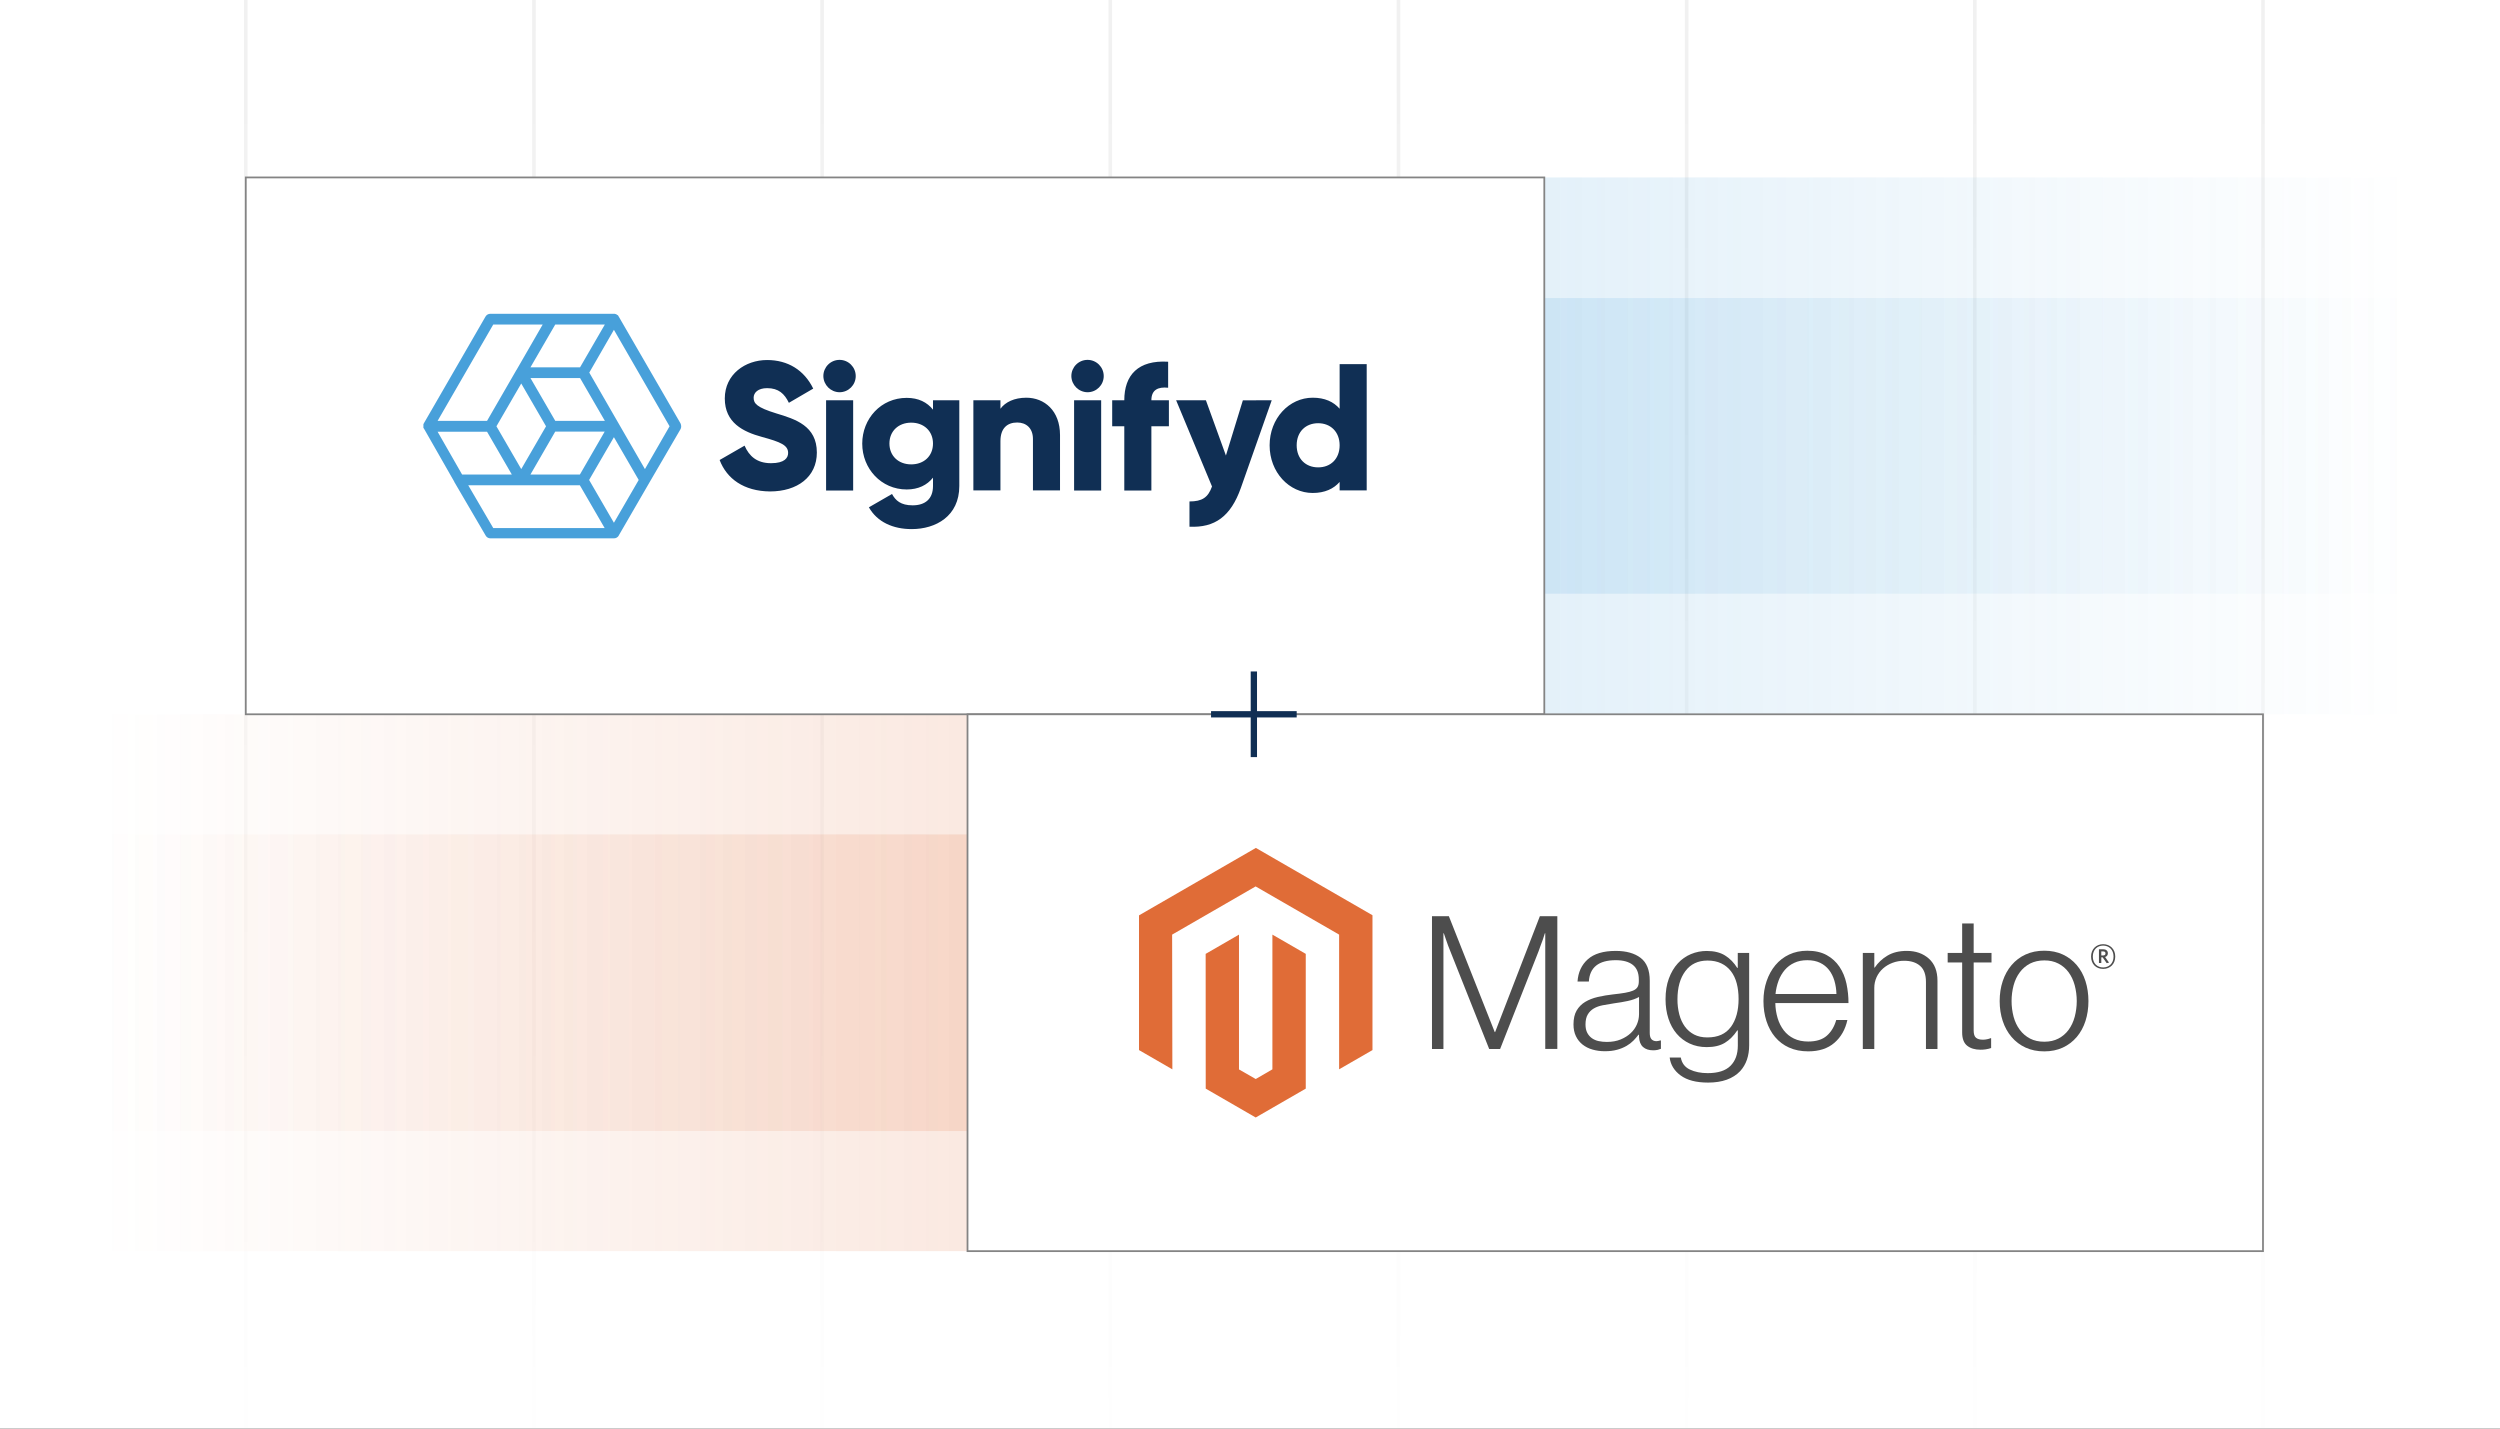 <?xml version="1.0" encoding="UTF-8"?>
<svg id="Layer_1" xmlns="http://www.w3.org/2000/svg" xmlns:xlink="http://www.w3.org/1999/xlink" viewBox="0 0 350 200"><rect x="0" y="0" width="350" height="200" fill="#333333" stroke="none"/>
  <defs>
    <clipPath id="clippath">
      <rect width="350" height="200" fill="none"/>
    </clipPath>
    <linearGradient id="linear-gradient" x1="135.645" y1="1110.786" x2="135.645" y2="888.986" gradientTransform="translate(170.053 1099.886) rotate(-180)" gradientUnits="userSpaceOnUse">
      <stop offset="0" stop-color="#000"/>
      <stop offset="1" stop-color="#000" stop-opacity="0"/>
    </linearGradient>
    <linearGradient id="linear-gradient-2" x1="-146.765" x2="-146.765" xlink:href="#linear-gradient"/>
    <linearGradient id="linear-gradient-3" x1="-25.732" x2="-25.732" xlink:href="#linear-gradient"/>
    <linearGradient id="linear-gradient-4" x1="-66.077" x2="-66.077" xlink:href="#linear-gradient"/>
    <linearGradient id="linear-gradient-5" x1="-106.421" x2="-106.421" xlink:href="#linear-gradient"/>
    <linearGradient id="linear-gradient-6" x1="14.612" x2="14.612" xlink:href="#linear-gradient"/>
    <linearGradient id="linear-gradient-7" x1="54.956" x2="54.956" xlink:href="#linear-gradient"/>
    <linearGradient id="linear-gradient-8" x1="95.3" x2="95.3" xlink:href="#linear-gradient"/>
    <linearGradient id="linear-gradient-9" x1="175.622" y1="62.421" x2="337.109" y2="62.421" gradientUnits="userSpaceOnUse">
      <stop offset="0" stop-color="#48a0da"/>
      <stop offset="1" stop-color="#48a0da" stop-opacity="0"/>
    </linearGradient>
    <linearGradient id="linear-gradient-10" x1="-146.102" y1="1064.945" x2="15.384" y2="1064.945" gradientTransform="translate(160.22 -927.366)" gradientUnits="userSpaceOnUse">
      <stop offset="0" stop-color="#e06c37"/>
      <stop offset="1" stop-color="#e06c37" stop-opacity="0"/>
    </linearGradient>
  </defs>
  <g clip-path="url(#clippath)">
    <rect x="-77.061" y="-10.017" width="549.082" height="219.633" fill="#fff"/>
    <g>
      <g opacity=".6">
        <g opacity=".5">
          <g>
            <line x1="34.408" y1="210.9" x2="34.408" y2="-10.9" fill="none" opacity=".2" stroke="url(#linear-gradient)" stroke-miterlimit="10" stroke-width=".5"/>
            <line x1="316.818" y1="210.9" x2="316.818" y2="-10.9" fill="none" opacity=".2" stroke="url(#linear-gradient-2)" stroke-miterlimit="10" stroke-width=".5"/>
            <line x1="195.785" y1="210.9" x2="195.785" y2="-10.9" fill="none" opacity=".2" stroke="url(#linear-gradient-3)" stroke-miterlimit="10" stroke-width=".5"/>
            <line x1="236.13" y1="210.9" x2="236.13" y2="-10.9" fill="none" opacity=".2" stroke="url(#linear-gradient-4)" stroke-miterlimit="10" stroke-width=".5"/>
            <line x1="276.474" y1="210.9" x2="276.474" y2="-10.9" fill="none" opacity=".2" stroke="url(#linear-gradient-5)" stroke-miterlimit="10" stroke-width=".5"/>
            <line x1="155.441" y1="210.9" x2="155.441" y2="-10.9" fill="none" opacity=".2" stroke="url(#linear-gradient-6)" stroke-miterlimit="10" stroke-width=".5"/>
            <line x1="115.097" y1="210.9" x2="115.097" y2="-10.9" fill="none" opacity=".2" stroke="url(#linear-gradient-7)" stroke-miterlimit="10" stroke-width=".5"/>
            <line x1="74.752" y1="210.9" x2="74.752" y2="-10.9" fill="none" opacity=".2" stroke="url(#linear-gradient-8)" stroke-miterlimit="10" stroke-width=".5"/>
          </g>
        </g>
      </g>
      <g>
        <rect x="175.622" y="24.841" width="161.487" height="75.159" fill="url(#linear-gradient-9)" opacity=".2"/>
        <rect x="175.622" y="41.723" width="161.487" height="41.396" fill="url(#linear-gradient-9)" opacity=".2"/>
        <rect x="14.118" y="100" width="161.487" height="75.159" transform="translate(189.722 275.159) rotate(180)" fill="url(#linear-gradient-10)" opacity=".2"/>
        <rect x="14.118" y="116.817" width="161.487" height="41.526" transform="translate(189.722 275.159) rotate(180)" fill="url(#linear-gradient-10)" opacity=".2"/>
        <rect x="34.408" y="24.841" width="181.795" height="75.159" fill="#fff" stroke="#848484" stroke-miterlimit="10" stroke-width=".25"/>
        <rect x="135.451" y="100" width="181.367" height="75.159" fill="#fff" stroke="#848484" stroke-miterlimit="10" stroke-width=".25"/>
        <g>
          <path d="M100.748,64.401l3.492-2.011c.635,1.461,1.715,2.457,3.705,2.457,1.927,0,2.392-.763,2.392-1.435,0-1.077-1.016-1.523-3.662-2.243s-5.204-1.99-5.204-5.383,2.871-5.383,5.921-5.383c2.901,0,5.188,1.398,6.46,4.001l-3.409,1.99c-.614-1.27-1.435-2.054-3.05-2.054-1.27,0-1.884.635-1.884,1.335,0,.804.423,1.355,3.176,2.202,2.668.804,5.674,1.735,5.674,5.484,0,3.409-2.731,5.441-6.562,5.441-3.682-.038-6.054-1.794-7.048-4.398ZM115.27,52.65c-.001-1.252,1.013-2.267,2.264-2.268,1.252-.001,2.267,1.013,2.268,2.264.001,1.252-1.013,2.267-2.264,2.268h-.002c-1.244-.016-2.249-1.02-2.266-2.264ZM115.652,56.036h3.79v12.639h-3.79v-12.639ZM134.303,56.036v12.004c0,4.235-3.302,6.034-6.668,6.034-2.625,0-4.827-.996-5.991-3.05l3.239-1.866c.486.897,1.208,1.588,2.88,1.588,1.778,0,2.857-.91,2.857-2.709v-1.165c-.825,1.037-2.053,1.653-3.682,1.653-3.578,0-6.225-2.923-6.225-6.415s2.62-6.409,6.225-6.409c1.651,0,2.857.614,3.682,1.651v-1.313l3.684-.002ZM130.619,62.092c0-1.737-1.269-2.921-3.05-2.921s-3.05,1.184-3.05,2.921,1.27,2.921,3.05,2.921,3.05-1.163,3.05-2.919v-.002ZM148.403,60.904v7.752h-3.79v-7.197c0-1.567-.994-2.308-2.202-2.308-1.396,0-2.349.804-2.349,2.604v6.901h-3.79v-12.618h3.79v1.186c.676-.931,1.947-1.545,3.619-1.545,2.541,0,4.721,1.816,4.721,5.225ZM149.99,52.65c-.001-1.252,1.013-2.267,2.264-2.268,1.252-.001,2.267,1.013,2.268,2.264.001,1.252-1.013,2.267-2.264,2.268h-.002c-1.244-.015-2.25-1.02-2.266-2.264h0ZM150.373,56.036h3.79v12.639h-3.79v-12.639ZM161.191,56.036h2.455v3.643h-2.453v8.997h-3.792v-8.995h-1.694v-3.643h1.694c0-3.535,1.947-5.652,6.138-5.397v3.641c-1.417-.149-2.347.296-2.347,1.757l-.002-.002ZM178.042,56.036l-4.317,12.261c-1.419,4.021-3.664,5.609-7.199,5.441v-3.535c1.778,0,2.604-.551,3.155-2.096l-5.024-12.069h4.17l2.801,7.737,2.372-7.728,4.043-.011ZM191.338,50.976v17.68h-3.79v-1.184c-.825.953-2.074,1.545-3.768,1.545-3.303,0-6.034-2.901-6.034-6.67s2.731-6.668,6.034-6.668c1.694,0,2.921.571,3.768,1.545v-6.246l3.79-.002ZM187.548,62.34c0-1.884-1.27-3.09-3.006-3.09s-3.007,1.184-3.007,3.09,1.27,3.092,3.007,3.092,3.006-1.179,3.006-3.092Z" fill="#102f54"/>
          <path d="M59.317,59.955s0,.021.02.021l4.256,7.452c0,.021.021.043.021.063l4.382,7.495c.133.237.385.384.657.382h17.317c.271-.004.519-.149.657-.382v-.021l4.34-7.493,4.319-7.411c.119-.233.1-.519,0-.763l-8.681-15.01c-.026-.02-.042-.051-.043-.084l-.02-.021c0-.012-.01-.021-.021-.021l-.021-.021-.021-.02c-.021,0-.021-.021-.041-.021s-.021-.021-.043-.021c-.106-.084-.149-.106-.19-.106-.049-.017-.099-.032-.149-.043h-17.423c-.271.004-.519.149-.657.382l-8.658,14.988v.021c0,.012-.01.021-.021.021v.021c0,.012-.01.021-.021.021v.527M81.186,66.433h-6.924l3.472-6.011h6.924l-3.472,6.011ZM69.501,59.681l3.472-5.991,3.472,5.991-3.472,5.991-3.472-5.991ZM77.736,58.918l-3.472-5.991h6.944l3.472,5.991h-6.944ZM81.208,51.423h-6.944l3.472-5.991h6.944l-3.472,5.991ZM69.055,45.432h6.923l-3.662,6.352-.021.021-4.107,7.113h-6.923l7.791-13.486ZM68.186,60.441l3.469,5.991h-6.962l-3.429-5.991h6.923ZM69.055,73.928l-3.501-5.991h15.625l3.472,5.991h-15.597ZM85.948,73.187l-3.472-5.991,3.472-5.991,3.47,5.991-3.47,5.991ZM90.289,65.672l-7.791-13.508,3.45-5.991,7.791,13.508-3.45,5.991Z" fill="#48a0da"/>
        </g>
        <g>
          <rect x="175.099" y="94.005" width=".883" height="11.989" fill="#102f54"/>
          <rect x="175.099" y="94.005" width=".883" height="11.989" transform="translate(275.541 -75.54) rotate(90)" fill="#102f54"/>
        </g>
        <g id="Logo-2">
          <polygon points="175.82 118.708 159.461 128.151 159.461 147.012 164.131 149.711 164.098 130.846 175.787 124.099 187.476 130.846 187.476 149.703 192.146 147.012 192.146 128.134 175.82 118.708" fill="#e06c37"/>
          <polygon points="178.136 149.707 175.803 151.063 173.458 149.72 173.458 130.846 168.792 133.542 168.801 152.407 175.799 156.45 182.806 152.407 182.806 133.542 178.136 130.846 178.136 149.707" fill="#e06c37"/>
          <path d="M202.841,128.266l6.422,16.223h.054l6.265-16.223h2.444v18.589h-1.69v-16.198h-.054c-.088.294-.183.588-.284.882-.088.242-.188.51-.301.804-.111.297-.214.573-.297.833l-5.383,13.68h-1.533l-5.436-13.676c-.104-.242-.209-.506-.313-.791-.104-.286-.201-.559-.288-.82-.104-.313-.209-.617-.313-.911h-.054v16.198h-1.603v-18.589h2.366Z" fill="#4d4d4d"/>
          <path d="M222.939,146.933c-.505-.139-.977-.378-1.389-.701-.393-.315-.709-.715-.923-1.171-.225-.467-.338-1.013-.338-1.636,0-.797.147-1.447.441-1.95.29-.497.701-.912,1.195-1.208.503-.302,1.088-.532,1.756-.688.707-.162,1.422-.283,2.143-.363.659-.069,1.219-.143,1.677-.223.459-.08.831-.18,1.117-.301.286-.121.493-.282.622-.482.129-.201.194-.474.194-.82v-.26c0-.918-.278-1.598-.833-2.04-.555-.442-1.352-.664-2.391-.664-2.393,0-3.65.997-3.771,2.992h-1.587c.088-1.3.569-2.34,1.443-3.12.874-.78,2.178-1.171,3.912-1.171,1.473,0,2.634.326,3.483.977.849.651,1.274,1.713,1.274,3.186v7.304c0,.398.074.688.223.87.148.181.37.282.664.301.091-0.0.182-.009.272-.025.095-.017.202-.045.326-.078h.078v1.171c-.143.059-.291.107-.441.144-.214.048-.432.07-.651.066-.588,0-1.056-.152-1.405-.458-.349-.305-.54-.786-.573-1.443v-.284h-.07c-.211.284-.441.554-.688.808-.291.294-.619.547-.977.754-.416.239-.863.422-1.327.544-.503.14-1.074.209-1.715.206-.589.005-1.176-.074-1.744-.235M226.9,145.52c.563-.234,1.036-.533,1.418-.898.725-.682,1.139-1.631,1.146-2.626v-2.419c-.434.242-.959.429-1.575.56s-1.253.24-1.913.326c-.572.088-1.101.179-1.587.272-.486.093-.907.245-1.261.453-.35.203-.642.495-.845.845-.209.354-.313.819-.313,1.393,0,.467.082.857.247,1.171.154.299.377.558.651.754.285.198.608.335.948.404.377.079.761.117,1.146.115.728,0,1.374-.117,1.937-.35" fill="#4d4d4d"/>
          <path d="M235.287,150.565c-.901-.668-1.412-1.504-1.533-2.51h1.558c.14.78.56,1.339,1.261,1.677.701.338,1.537.507,2.51.507,1.44,0,2.502-.342,3.186-1.026s1.026-1.625,1.026-2.823v-2.131h-.078c-.503.761-1.084,1.341-1.744,1.739-.659.398-1.5.598-2.522.598-.885,0-1.682-.165-2.391-.495-.7-.321-1.322-.791-1.822-1.377-.503-.588-.889-1.294-1.158-2.119-.269-.824-.404-1.73-.404-2.716,0-1.091.155-2.057.466-2.897.31-.841.727-1.547,1.249-2.119.508-.563,1.135-1.006,1.834-1.298.703-.295,1.459-.445,2.222-.441,1.039,0,1.896.213,2.572.639.676.426,1.239,1.002,1.69,1.727h.078v-2.086h1.595v12.921c0,1.489-.416,2.694-1.249,3.615-1.022,1.074-2.521,1.612-4.497,1.612-1.665,0-2.948-.334-3.85-1.002M242.335,143.76c.712-.989,1.067-2.289,1.067-3.899,0-.797-.087-1.525-.26-2.184-.173-.659-.442-1.227-.808-1.702-.359-.473-.827-.852-1.364-1.105-.547-.261-1.184-.392-1.913-.392-1.335,0-2.371.493-3.108,1.48-.736.987-1.105,2.304-1.105,3.953-.006.715.082,1.427.26,2.119.173.648.433,1.212.779,1.69.339.469.784.852,1.298,1.117.519.269,1.135.404,1.847.404,1.489,0,2.59-.495,3.301-1.484" fill="#4d4d4d"/>
          <path d="M250.471,146.661c-.757-.338-1.428-.844-1.962-1.48-.528-.632-.93-1.378-1.208-2.238s-.416-1.792-.416-2.795c0-1.006.147-1.937.441-2.795s.705-1.602,1.232-2.234c.525-.63,1.182-1.137,1.925-1.484.753-.354,1.598-.532,2.535-.532,1.074,0,1.98.203,2.716.61.721.393,1.336.954,1.793,1.636.459.684.784,1.469.977,2.353.192.897.287,1.812.284,2.728h-10.242c.01.718.12,1.431.326,2.119.181.614.471,1.191.857,1.702.375.489.861.881,1.418,1.146.572.278,1.239.416,2.003.416,1.127,0,1.998-.273,2.613-.82.616-.547,1.052-1.279,1.311-2.197h1.562c-.294,1.335-.901,2.402-1.822,3.198-.92.797-2.142,1.195-3.664,1.195-1.006,0-1.899-.177-2.679-.532M256.815,137.301c-.173-.58-.424-1.083-.754-1.508-.332-.427-.76-.77-1.249-1.002-.503-.242-1.101-.363-1.793-.363-.692,0-1.296.121-1.809.363-.514.232-.972.574-1.339,1.002-.375.444-.669.951-.87,1.496-.224.602-.368,1.232-.429,1.871h8.528c-.012-.629-.108-1.255-.284-1.859" fill="#4d4d4d"/>
          <path d="M262.404,133.414v2.053h.054c.461-.685,1.069-1.258,1.781-1.677.736-.442,1.642-.664,2.716-.664,1.248,0,2.275.36,3.083,1.08s1.21,1.756,1.208,3.108v9.546h-1.612v-9.389c0-1.022-.273-1.772-.82-2.25-.547-.478-1.297-.716-2.25-.713-.55-.003-1.097.095-1.612.288-.487.18-.937.449-1.327.791-.38.336-.686.747-.898,1.208-.22.481-.331,1.004-.326,1.533v8.532h-1.607v-13.445h1.612Z" fill="#4d4d4d"/>
          <path d="M275.403,146.402c-.467-.374-.701-.993-.701-1.859v-9.801h-2.028v-1.327h2.028v-4.134h1.612v4.134h2.498v1.327h-2.498v9.542c0,.486.108.82.326,1.002.217.181.541.272.973.272.197-.001.393-.023.585-.066.165-.033.326-.081.482-.144h.078v1.377c-.478.161-.98.24-1.484.235-.78,0-1.404-.187-1.871-.56" fill="#4d4d4d"/>
          <path d="M283.581,146.661c-.755-.344-1.425-.851-1.962-1.484-.539-.632-.951-1.377-1.236-2.234s-.429-1.789-.429-2.795c0-1.006.143-1.937.429-2.795s.698-1.603,1.236-2.238c.537-.633,1.207-1.14,1.962-1.484.772-.354,1.643-.532,2.613-.532s1.837.177,2.601.532c.75.347,1.416.853,1.95,1.484.539.632.945,1.378,1.22,2.238.275.86.413,1.792.416,2.795,0,1.006-.139,1.937-.416,2.795s-.684,1.602-1.22,2.234c-.534.631-1.199,1.137-1.95,1.484-.761.354-1.628.532-2.601.532s-1.844-.177-2.613-.532M288.172,145.4c.566-.289,1.056-.707,1.43-1.22.382-.519.668-1.127.857-1.822.382-1.448.382-2.97,0-4.418-.19-.695-.475-1.302-.857-1.822-.374-.513-.864-.931-1.43-1.22-.572-.297-1.23-.444-1.974-.441s-1.408.15-1.991.441c-.563.293-1.052.711-1.43,1.22-.39.519-.68,1.127-.87,1.822-.381,1.448-.381,2.97,0,4.418.19.692.479,1.3.87,1.822.379.509.868.926,1.43,1.22.563.294,1.227.441,1.991.441s1.422-.147,1.974-.441" fill="#4d4d4d"/>
          <path d="M294.441,135.648c-.997,0-1.69-.692-1.69-1.727s.709-1.735,1.69-1.735,1.694.701,1.694,1.735-.709,1.727-1.694,1.727M294.441,132.384c-.804,0-1.447.552-1.447,1.533s.639,1.525,1.447,1.525,1.455-.552,1.455-1.525-.647-1.533-1.455-1.533M294.94,134.845l-.573-.82h-.185v.791h-.33v-1.921h.581c.4,0,.668.202.668.56,0,.276-.148.453-.387.528l.552.783-.326.078ZM294.437,133.2h-.256v.565h.239c.214,0,.35-.091.35-.284s-.119-.284-.334-.284" fill="#4d4d4d"/>
        </g>
      </g>
    </g>
  </g>
</svg>